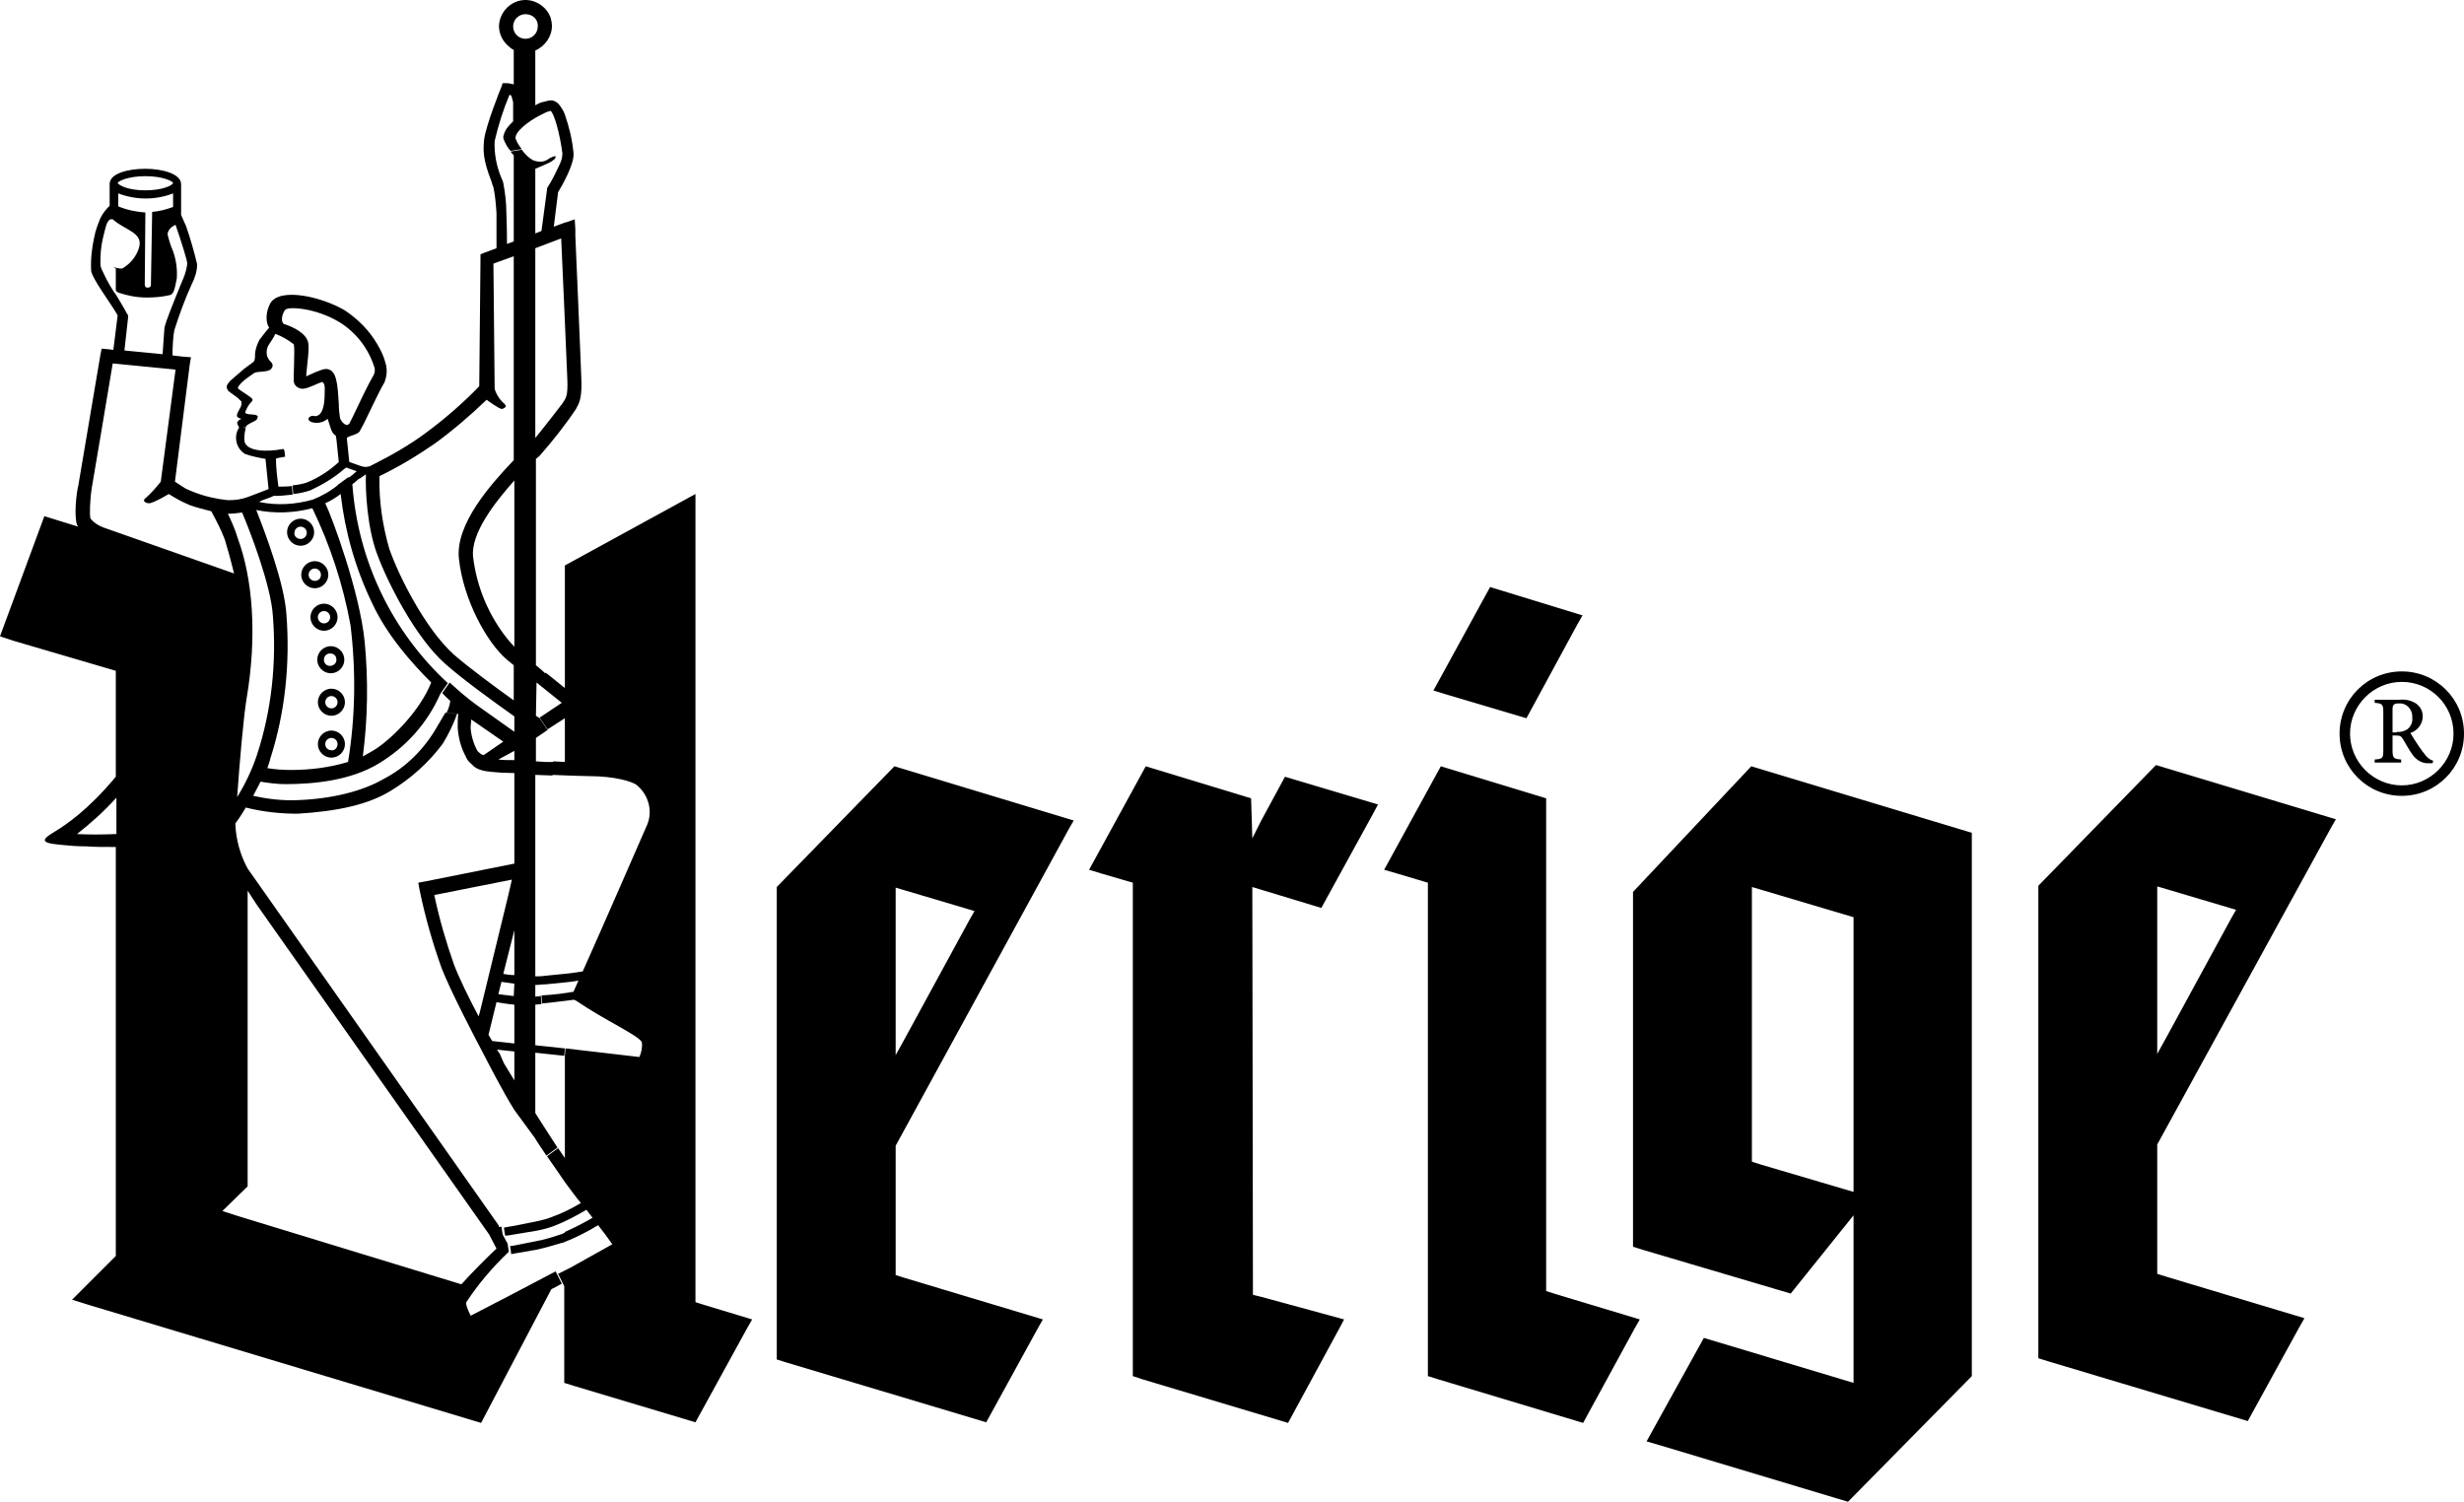 <?xml version="1.0" encoding="utf-8"?>
<!-- Generator: Adobe Illustrator 27.8.0, SVG Export Plug-In . SVG Version: 6.00 Build 0)  -->
<svg version="1.1" id="Ebene_1" xmlns="http://www.w3.org/2000/svg" xmlns:xlink="http://www.w3.org/1999/xlink" x="0px" y="0px"
	 width="400px" height="243.8px" viewBox="0 0 400 243.8" style="enable-background:new 0 0 400 243.8;" xml:space="preserve">
<path class="branding-color" d="M208.6,126.1l15.1,4.5l-0.8,1.5l-8.4,15.3l-11.2-3.4l0.1,66.2l1.6,0.4l13.2,3.6l-0.8,1.5l-8.3,15.3l-23.7-7.1l-1.5-0.5
	v-80.1l-4.8-1.4l-2.3-0.7l9.2-16.8l17.1,5.2l0.2,6.5l1.4-2.8L208.6,126.1z M284.3,124.4l35.8,10.8v88.2L300,243.8l-30.3-9.1
	l-2.4-0.7l9.3-16.8l24.3,7.3v-27.2L290.7,210l-24-7.1l-1.6-0.5v-57.6L284.3,124.4z M284.4,188.6l1.6,0.5l14.9,4.4v-44.6l-16.5-4.9
	V188.6z M251,209.6v-80l-17.1-5.2l-9.2,16.8l2.4,0.7l4.7,1.4v80.1l1.6,0.5L257,231l8.4-15.4l0.8-1.4l-13.6-4.1L251,209.6z
	 M247.8,116.6l8.3-15.3l0.8-1.4l-15-4.6l-9.2,16.8l2.3,0.7L247.8,116.6z M145.2,124.4l29.1,8.8l-0.8,1.4L145.4,186v21l1.6,0.5
	l22.3,6.7l-0.8,1.4l-8.4,15.3l-32.4-9.7l-1.6-0.5V144L145.2,124.4z M145.4,171.3l1.6-2.9l10.4-19.1l0.8-1.4l-12.8-3.8V171.3z
	 M114.5,211.9l7.6,2.3l-0.8,1.4l-8.4,15.3L93.2,225l-1.6-0.5v-15.7l-1-2l2-1l6.8-3.8c-0.7-1-1.5-2.1-2.3-3.1c-1.8,1.1-3.6,2-5.6,2.8
	l-0.4,0.1c-1.3,0.4-2.7,0.8-4.1,1.1l-3.5,0.6l-0.5,0.1l-0.2-1.3l0.7-0.1l3.5-0.7c1.2-0.2,2.5-0.6,3.7-1c0.3-0.1,0.7-0.2,1-0.4V200
	c1.6-0.7,3.1-1.5,4.5-2.3c-0.4-0.5-0.7-0.9-1-1.3c-1.7,1-3.4,1.9-5.2,2.6c-0.8,0.3-1.8,0.6-2.9,0.8l-3.6,0.6
	c-0.6,0.1-1.1,0.2-1.5,0.2l-0.2-1.3c0.5-0.1,1-0.2,1.7-0.3l3.5-0.7c0.9-0.2,1.8-0.4,2.5-0.7c1.7-0.6,3.3-1.4,4.8-2.3
	c-0.4-0.4-2.6-3.4-2.6-3.4c-0.8-1.2-1.8-2.6-2.9-4.2l1.8-1.3l1.1,1.6v-16.6l0.1-1.2l12,1.4c0.3-0.7,0.5-1.5,0.4-2.4
	c-0.5-1.1-6.1-3.6-10.6-6.7l-0.4-0.2l-1.6,0.2c-1,0.1-2.3,0.3-3.6,0.4l-0.1-1.3c2.1-0.1,4.1-0.4,5.2-0.6v0c0.1-0.2,0.4-0.9,0.8-1.8
	c-0.5,0.1-1.3,0.2-2.3,0.3c-0.9,0.1-2,0.2-3,0.3h-0.1c-0.5,0-1,0.1-1.5,0.1h-0.1v1.9l0.9-0.1l0.1,1.3l-1,0.1v6.6H87l4.7,0.5
	l-0.1,1.2l-4.7-0.5v9.8c1.2,1.9,2.5,3.9,3.6,5.6l-1.8,1.3c-0.6-0.9-1.3-1.9-1.9-2.9l-3.3-4.5c-1.9-3-4.8-8.7-4.8-8.7
	c-1.8-3.4-5.5-10.5-7-14.3c-1.5-4.2-2.7-8.4-3.6-12.8l-0.2-1.1l1.1-0.2l14.5-2.9v-14.7c-2.9-0.1-1.5,0-3.8-0.2
	c-2.3-0.2-2.8-0.9-3.2-1.3c-0.4-0.3-0.7-0.7-0.9-1.2c-0.8-1.5-1.2-3.1-1.3-4.7c0-0.5,0-1.7,0.1-2.2l-1.9-0.2
	c0.3-0.6,0.5-1.2,0.6-1.9c-0.4-0.4-0.9-0.8-1.3-1.3l1.2-1.7c1.4,1.3,2.8,2.5,4.3,3.6l6.2,4.4v-2.5c-3.4-2.4-8.5-6.1-11.3-8.6
	c-4.7-4.2-9.2-12.9-11-17.8c-1.6-4.3-1.9-10.3-1.8-12.9l-1,0.7l-0.1,0c-0.3,0.2-0.6,0.6-1.1,0.9c0.9,12.4,6.4,23.9,15.5,32.3
	l-1.2,1.7c-2.1,4.8-5.6,8.7-10.1,11.4s-10.4,3.3-15.1,3.3c-1.3,0-2.8-0.2-4-0.4c-0.4,0.8-0.8,1.5-1.2,2.3c2.3,0.5,4.7,0.8,7.1,0.7
	c5.8-0.2,10.7-1.5,14-3.4c3.7-1.9,6.7-4.9,8.8-8.6c0.6-1,1-1.7,1.3-2.2l1.9,0.2c-0.6,1.7-1.4,3.3-2.3,4.8c-2.3,3.1-5.2,5.7-8.5,7.7
	c-3.6,2.2-8.5,3.3-15.1,3.7c-2.8,0-5.6-0.3-8.4-1c-0.7,1.2-1.4,2.2-1.7,2.6c0.1,2.6,0.8,5.1,2,7.3L81,199v0.1v0.1
	c0.1,0,0.3,0,0.4-0.1l0.2,1.3l0.1,0.2l0.7,1.3l0.2,1.3l-0.2,0.2c-2.5,2.4-4.8,5.1-6.7,8c-0.1,0.4,0.1,0.9,0.7,2.2l6-3.1l7.8-4.1l1,2
	l-1.7,0.9L78.1,231l-63.5-19.1l-2.9-0.9l7.1-7.1v-66.4h-0.6c-1.5,0-2.9,0-4.2-0.1c-1.4,0-2.7-0.1-3.6-0.2l-1-0.1
	c-3-0.3-2.5-0.9-0.5-2.1c1.8-1.1,5.3-3.4,9.9-8.9v-17.2L2.1,104L0,103.3l7.2-19.5l5.5,1.7c-0.1-0.1-0.1-0.2-0.2-0.3
	c-0.5-1.5-0.1-5.2,0.2-6.3l3.6-21.3l0.2-1l1.1,0.1l0.8,0.1l0.7-5.6c-1-1.8-4.1-5.9-4.3-7.2c-0.1-1.9,0.1-3.7,0.5-5.5
	c0.2-1.1,0.6-2.1,1-3.1c0.4-0.8,0.9-1.4,1.5-2v-3.6c0.1-1.7,3.1-2.4,5.8-2.4c2.7,0,5.8,0.8,5.8,2.5v5l0.8,1.8c0.7,2,1.3,4.1,1.8,6.2
	c0,1.2-0.4,2.3-0.9,3.3c-1.1,2.4-2,4.9-2.8,7.4c-0.2,0.9-0.3,2.9-0.3,4.1l1.7,0.2h0.1L31,58l-0.2,1.2L30.7,60l-2.3,18.2
	c0.6,0.4,1.1,0.7,1.7,1.1c0.4,0.2,0.9,0.4,1.4,0.6c1.8,0.7,3.6,1.1,5.5,1.3c1.1,0,2.1-0.1,3.2-0.5c2.4-0.9,3.4-1.3,3.4-1.3l-0.5-4.9
	c-1.1-0.2-2.2-0.4-3.3-0.8c-1.4-0.8-1.9-2.7-1.1-4.1c0.1-0.1,0.1-0.1,0.1-0.2h0c-0.1-0.4-0.3-0.4-0.3-0.8c0.1-0.3,0.4-0.5,0.7-0.6
	c-1.2-0.3-0.7-0.8-0.2-1.8c0.2-0.3,0.2-0.6,0.2-1l-0.6-0.6l-1.5-1.1c-0.2-0.2-0.2-0.4-0.3-0.6c-0.1-0.4,0.6-1.1,0.6-1.1l2.2-1.9
	c0.3-0.2,0.5-0.4,0.8-0.6c0.3-0.2,0.9-0.6,0.9-0.8c0.1-0.3,0.1-0.6,0.1-0.8c0-0.9,0.3-1.7,0.7-2.5c0.4-0.5,1.1-1.5,1.6-2
	c-0.6-0.8-0.6-2.6,0.2-4c1.6-2.6,8.4-1,12.1,1.2c2.1,1.4,3.9,3.2,5.2,5.4c0.6,1,1.1,2,1.4,3.2c0.3,1,0.2,2.1-0.2,3.1
	c-0.9,1.5-2.4,4.8-3.3,6.6c-0.3,0.6-0.5,0.9-0.6,1.1c-0.2,0.8-1.9,0.9-2.2,1.3l0.4,3.9l1.7,0.6c0.3,0.1,0.6,0.2,0.9,0.2
	c0.4,0,0.8-0.1,1.1-0.3c3-1.5,6-3.2,8.7-5.2c3.1-2.3,6-4.8,8.7-7.6L78,42.1v-0.8l0.7-0.3l1.9-0.7c0-0.2,0-5.7,0-5.7
	c-0.1-1.4-0.2-2.8-0.5-4.2c-0.1-0.2-0.2-0.5-0.3-0.9c-1.4-3.6-1.4-5-1.2-6.9c0.3-2.3,2.7-8.3,2.8-8.5l0.2-0.6h0.6
	c0.4,0,0.8,0.1,1.2,0.2V8.1C83.2,8,83,7.9,82.8,7.7C81.7,6.9,81,5.6,81,4.2C81.1,1.9,83,0,85.3,0c1.8,0,3.5,1.2,4.1,2.9
	c0.1,0.4,0.2,0.9,0.2,1.3c0,1.7-1.1,3.3-2.7,4v8.9c0.5-0.3,0.9-0.5,1.5-0.6c0.3-0.1,0.7-0.2,1.1-0.2c0.5,0,0.9,0.3,1.2,0.6
	c0.4,0.5,0.8,1.1,1,1.7c0.7,2,1.2,4.1,1.4,6.2c0.2,1.8-1.9,5.4-2.5,6.4l-0.7,5.6l1.9-0.7h0.1l1.4-0.5l0.1,1.6v1.1c0,0,1,23.1,1,24
	c0,2.5-0.4,3.2-0.9,4.1c-1.8,2.7-3.8,5.2-5.9,7.6L87,74.5V108c0.5,0.4,1.1,0.9,1.5,1.3l0.1-0.1l3.1,2.5V91.8l21.2-11.6v131.2
	L114.5,211.9z M56.6,68.9L56.4,69C56.5,69,56.5,68.9,56.6,68.9z M46.1,52.6c1.3,0.4,3.5,1.4,3.9,2.9c0.3,1-0.2,3.9-0.3,5.6
	c0.9-0.4,2.5-1.2,3.2-1.2c1.8,0,1.9,2.5,2.1,5.7c0,0.8,0.1,1.6,0.2,2.3c0.2,0.5,0.7,1.1,1.2,1.1c0.1-0.1,0.3-0.2,0.3-0.2l0.6-1.2
	c0.9-1.9,2.4-5.1,3.4-6.8c0.2-0.5,0.2-0.9,0-1.4c-1-3-3-5.5-5.6-7.1c-3.8-2.3-8.3-2.6-8.8-2S45.5,52.2,46.1,52.6z M19.1,29.7
	c0.2,0.4,1.7,1.2,4.5,1.2c2.8,0,4.4-0.8,4.5-1.2c-0.1-0.3-1.7-1.1-4.5-1.1C20.8,28.6,19.2,29.4,19.1,29.7z M23.6,34.5
	c0,0-0.1,11.2-0.1,11.6c0,0.4,0.1,0.6,0.5,0.6c0.3,0,0.5-0.2,0.5-0.4c0,0,0,0,0-0.1c0-0.2,0.2-11.8,0.2-11.8
	c1.2-0.1,2.3-0.4,3.4-0.8v-2.2c-2.9,1.1-6,1.1-8.9,0v2.1C20.6,34.1,22.2,34.4,23.6,34.5z M20.6,50.9l0.2,0.3v0.3l-0.6,5.4l6.2,0.6
	c0.1-1.3,0.2-3.3,0.3-4.3c0.2-1,1.5-4.2,2.2-5.9l0.4-1l0.5-1.2c0.3-0.7,0.5-1.5,0.6-2.3c0-0.5-0.9-3.4-1.9-6.3
	c-0.7,0.3-1.2,0.8-1.3,1.5c0.2,0.9,0.5,1.9,0.9,2.8c0.5,1.4,0.7,2.9,0.6,4.4c-0.3,1.4-0.4,2.5-1.1,2.7c-1.3,0.3-2.5,0.4-3.8,0.4
	c-1.6,0-3.1-0.3-4.6-0.8c-0.1-0.1-0.2-0.1-0.3-0.2c-0.1-0.1-0.1-0.2-0.1-0.4v-3.3l-0.4-0.3c0.4,0.2,0.9,0.3,1.3,0.3l0.4-0.1H20
	c1.3-0.8,2.2-2,2.6-3.4c0.6-2.4-2.3-2.7-4.3-4.5c-0.5-0.1-0.7,0.2-0.9,0.6c-0.2,0.3-0.6,2.1-0.7,2.5c-0.3,1.3-0.4,2.5-0.4,3.8
	c0,0.4,0,0.8,0.2,1.2c0.6,1.3,1.2,2.5,2,3.7l0.3,0.4C19.4,48.8,20.2,50.1,20.6,50.9z M38,93.1c-0.8-3.2-1.3-4.8-1.5-5.5
	c-0.6-1.6-1.4-3.1-2.2-4.6c-1.2-0.3-2.4-0.6-3.5-1c-1.2-0.5-2.3-1.1-3.4-1.8c0,0-2.5,1.5-3.2,1.5s-1.1-0.5-0.6-0.8
	c0.9-0.8,1.7-1.7,2.5-2.7L28.5,60l-10.2-1c-0.7,4.3-3.4,20.2-3.4,20.2c-0.3,1.9-0.4,4.5-0.2,5c0.5,0.6,1.2,1.1,2,1.4L38,93.1z
	 M18.9,129.5c-2,2.2-4.1,4.1-6.4,5.9c1.8,0.1,4,0.1,6.4,0V129.5z M36.1,196.6l2.8,0.9l36,11c1.6-1.8,4.2-4.4,5.7-5.8l-1.2-2.3
	l-37.7-53.5l-1.5-2.3v48L36.1,196.6z M44.3,100c-0.3-5-3.8-14-5-16.8c-0.7,0.1-1.5,0.2-2.3,0.2c0.6,1.3,1.2,2.6,1.6,4
	c2.4,6.5,3.2,15.7,1.4,26.2c-0.5,3.2-1.1,10.1-1.5,15.8c1.3-2.1,2.4-4.4,3.2-6.8C44.1,115.3,44.9,107.6,44.3,100z M56.9,101.5
	c-1.2-6.6-3.3-13-6.2-19c-3,0.8-6.1,0.9-9.1,0.3c1.3,3.3,4.6,11.9,4.9,17c0.6,7.9-0.2,15.8-2.6,23.3c-0.1,0.5-0.3,1-0.5,1.6
	c1.2,0.2,2.5,0.3,3.8,0.3c3.2,0,6.3-0.4,9.3-1.3C57.7,116.4,57.8,108.9,56.9,101.5z M55.3,80.2c-0.8,0.6-1.6,1.1-2.5,1.5
	c1,2,5.6,14.3,6.4,22.5c0.6,6.2,0.5,12.5-0.3,18.6c0.5-0.3,1.1-0.6,1.6-0.9c2.9-1.7,7.7-6.5,9.5-11.1c-3.2-3.2-7.2-7.7-9.6-12.9
	C57.7,92.3,56,86.3,55.3,80.2z M56.9,77.5l-0.2,0c0.3-0.2,1-0.8,1.2-1l-1.7-0.6l-0.4,0.3c-1.6,1.4-3.5,2.5-5.4,3.4
	c-0.9,0.3-1.8,0.5-2.8,0.6l-0.1-1.4c0.8-0.1,1.6-0.2,2.4-0.5c1.9-0.8,3.6-1.9,5.1-3.3l-0.4-3.8c0,0-0.1-0.4-0.1-0.5
	c-0.7-0.3-0.9-1.5-1.3-2.7c-0.3,0.2-0.6,0.4-0.9,0.5c-0.6,0.2-1.2,0.2-1.8,0c-0.6-0.3-0.5-0.7-0.1-0.9c0.6-0.3,0.6,0.2,1.3-0.2
	c0.7-0.4,1-1.8,1-3.4c0.1-1.6-0.1-1.8-0.4-2c-0.7,0.2-2.1,1-3,1.1c-0.7,0.1-1.5-0.4-1.6-1.1c-0.1-0.6,0.2-5.3,0-6.1
	c-0.9-0.7-1.9-1.3-3-1.7c-0.3,0.7-0.8,1.3-1.2,2c-0.3,0.7-0.3,1.5,0.1,2.1c0.2,0.4,1.1,0.8,0.4,1.6c-0.5,0.6-2.3,0.3-2.8,0.7
	C41,60.8,38.9,62,38.6,63c0.4,0.5,2.4,1.5,2.4,1.9c0,0.4-0.5,0.3-1.2,2c0,0.5,1.4,0.3,1.8,0.5c0.4,0.2,0.2,0.2,0.2,0.4
	c0,0.5-0.9,0.7-1.5,1.1c-0.2,0.1-0.4,0.3-0.4,0.5h-0.5l0.5,0.1c-0.2,0.7-0.3,1.5-0.2,2.2c0.4,1.6,3.6,1.7,6.2,1.2
	c0.4-0.1,0.3,1.1,0.4,1.2c0.1,0.1-1.5,0.2-1.5,0.4c0,1.5,0.2,3,0.4,4.5c0.7,0,1.5,0,2.2-0.1l0.1,1.4c-1.8,0.2-2.1,0.2-3.1,0.2
	c-0.4,0.3-2.1,0.7-2.3,1c2.9,0.6,5.9,0.4,8.7-0.4c1.5-0.6,2.9-1.4,4.1-2.4v-0.1H55c0.5-0.4,1-0.7,1.5-1.1L56.9,77.5z M82.5,145.4
	l0.6-2.6l-12.6,2.5c0.8,3.8,1.9,7.6,3.2,11.3c0.8,2.1,2.4,5.4,4,8.4l0.2-0.7L82.5,145.4z M83.5,170.7l-2.8-0.3
	c0.1,0.2,0.2,0.4,0.4,0.6c0.3,0.7,0.6,1.4,0.7,1.6l1.7,2.8V170.7z M83.5,163.1c-1.2-0.1-2.2-0.3-2.9-0.4l-1.3,5.3l0.6,1l3.6,0.4
	V163.1z M83.5,159.7c-0.8-0.1-1.5-0.2-2.1-0.3l-0.5,2c0.7,0.1,1.6,0.2,2.5,0.3L83.5,159.7z M83.5,151l-1.8,7.1
	c0.5,0.1,1.1,0.2,1.8,0.2V151z M87.1,110.8L87.1,110.8l-0.1,5.4l0.6,0.4l1.3,1.9l-1.9,1.3v3.8l1.6,0.1h1.2l0-0.1l1.9,0.1v-7.1
	l-2.8,1.8l-1.3-1.9l3.6-2.4L87.1,110.8z M86.9,40.3v30.8c1.8-2.2,4.1-5.2,4.4-5.6c0.6-0.9,0.9-1.2,0.8-3.9c0-0.7-1-22.9-1-22.9
	L86.9,40.3z M85.3,6.3c1.1,0,2-0.9,2-2c0.1-1.1-0.8-2-2-2c-1.1,0-2,0.9-2,2S84.2,6.3,85.3,6.3z M83.4,108l-1.1-0.9
	c-3.3-2.8-7.1-9.8-7.8-16.4c-0.6-5.6,5.1-12,8.9-16V41.6l-3.3,1.2L80.3,63v0.1c0.2,0.8,0.7,1.6,1.3,2.2c0.4,0.3,0.5,0.5,0.5,0.7
	c0,0.1-0.3,0.3-0.6,0.4c-0.5,0-2.5-1.5-2.5-1.5c-2.6,2.5-5.4,4.9-8.4,7.1c-2.9,2-5.9,3.8-9,5.3c-0.1,4,0.5,8,1.6,11.8
	c1.6,4.6,5.9,13,10.4,17.1c2.4,2.1,6.6,5.2,9.8,7.5V108z M81.7,120.4l-5.2-3.6c0,0.4-0.1,0.9-0.1,1.4c0.1,1.3,0.5,2.6,1.1,3.7
	c0.3,0.3,0.6,0.6,1,0.7L81.7,120.4z M83.5,121.9l-2.6,1.4c0.6,0.1,1.9,0.1,2.6,0.1V121.9z M83.5,78c-3.2,3.6-7.1,8.6-6.7,12.4
	c0.6,5,2.6,9.7,5.8,13.6c0.3,0.3,0.6,0.7,0.9,1V78z M89.2,25.7c0,0,0.9-0.5,1-0.3c0,0.3-0.2,0.5-0.4,0.6c-0.2,0.2-0.5,0.4-2.9,1.4
	v10.5l1-0.4l0.9-6.7v-0.2l0.1-0.2c0.7-1.1,1.3-2.3,1.9-3.6c0.3-0.6,0.5-1.2,0.5-1.9c-0.4-3.1-1.3-6.4-1.9-6.9
	c-0.6,0.1-1.1,0.4-1.7,0.7l0,0c-1.8,0.9-4.2,2.7-4,3.8c0.2,0.6,0.6,1.2,1,1.7l-1.8,0.3c-0.5-0.5-0.8-1.1-1.1-1.8
	c-0.1-0.2-0.1-0.4-0.1-0.5c0.1-0.5,0.3-1,0.6-1.4c0.3-0.4,0.7-0.8,1-1.1v-3.1c0-0.1-0.2-0.7-0.3-1.1c-0.1,0-0.2-0.1-0.3-0.1
	c-1,2.4-1.8,4.9-2.4,7.5c-0.1,2,0.3,4.1,1.1,6c0.2,0.4,0.3,0.7,0.3,0.8c0.3,1.6,0.5,3.2,0.5,4.8c0.1,2.3,0.1,4.5,0.1,5v0.1l1.1-0.4
	v-14c-0.2-0.2-0.4-0.4-0.5-0.6l1.8-0.3c0.5,0.7,1.1,1.3,1.8,1.7C88.3,26.7,89.1,25.7,89.2,25.7z M103.3,127.4
	c-0.7-0.5-3.4-1.4-7.7-1.4c-1.1,0-3.3-0.1-5.9-0.2l0,0.1l-2.7-0.1h-0.1v32.7H87c0.5,0,1,0,1.5-0.1h0.1c1-0.1,2.1-0.2,3-0.3
	c1.2-0.1,2.3-0.3,3-0.4c3.1-6.9,9.7-22.1,10.5-23.9C106,131.5,105.2,128.9,103.3,127.4z M56,114c0,1.2-1,2.2-2.2,2.2s-2.2-1-2.2-2.2
	c0-1.2,1-2.2,2.2-2.2S56,112.8,56,114z M54.8,114c0-0.6-0.5-1-1-1c-0.6,0-1,0.5-1,1s0.4,1,1,1C54.4,115,54.8,114.5,54.8,114z
	 M56,120.8c0,1.2-1,2.2-2.2,2.2s-2.2-1-2.2-2.2s1-2.2,2.2-2.2S56,119.6,56,120.8z M54.8,120.8c0-0.6-0.5-1-1-1c-0.6,0-1,0.5-1,1
	c0,0.6,0.5,1,1,1C54.3,121.9,54.8,121.4,54.8,120.8z M51.5,107.1c0-1.2,1-2.2,2.2-2.2s2.2,1,2.2,2.2s-1,2.2-2.2,2.2
	S51.5,108.3,51.5,107.1z M52.6,107c-0.1,0.6,0.4,1.1,0.9,1.1c0.1,0,0.1,0,0.2,0c0.6-0.1,1-0.6,0.9-1.1c0-0.5-0.4-0.9-0.9-0.9
	C53.1,106,52.6,106.5,52.6,107z M52.6,102.4c-1.2,0-2.2-1-2.2-2.2c0-1.2,1-2.2,2.2-2.2c1.2,0,2.2,1,2.2,2.2
	C54.8,101.4,53.8,102.4,52.6,102.4z M52.6,101.2c0.6,0,1-0.5,1-1c0-0.6-0.5-1-1-1c-0.6,0-1,0.5-1,1S52,101.2,52.6,101.2z M51.1,95.5
	c-1.2,0-2.2-1-2.2-2.2s1-2.2,2.2-2.2c1.2,0,2.2,1,2.2,2.2S52.3,95.5,51.1,95.5z M51.1,94.3c0.6,0,1-0.4,1-1s-0.5-1-1-1
	c-0.6,0-1,0.5-1,1C50.1,93.9,50.6,94.3,51.1,94.3z M48.8,88.6c-1.2,0-2.2-1-2.2-2.2c0-1.2,1-2.2,2.2-2.2c1.2,0,2.2,1,2.2,2.2
	S50,88.6,48.8,88.6z M49.8,86.5c0-0.6-0.5-1-1-1c-0.6,0-1,0.5-1,1c-0.1,0.5,0.4,1,1,1C49.4,87.5,49.8,87,49.8,86.5z M350,124.2
	l29.2,8.8l-0.8,1.4l-28.2,51.4v21l1.6,0.5l22.3,6.7l-0.8,1.4l-8.4,15.3l-32.4-9.7l-1.6-0.5v-76.7L350,124.2z M350.2,171.1l1.6-2.9
	l10.4-19.1l0.8-1.4l-12.8-3.8V171.1z M393.9,122.8c0.3,0.3,0.7,0.6,1.1,0.7l-0.1,0.4h-0.6c-1,0.1-2-0.5-2.6-1.3
	c-0.6-0.8-1.1-1.8-1.6-2.6c-0.3-0.5-0.5-0.6-1.2-0.6h-0.5v2.4c0,1.3,0.2,1.4,1.4,1.5v0.5h-4.3v-0.5c1.3-0.1,1.4-0.2,1.4-1.5v-6.2
	c0-1.3-0.2-1.4-1.4-1.5v-0.5h4.1c0.9-0.1,1.8,0.1,2.6,0.6c0.7,0.5,1.1,1.2,1.1,2.1c0,1.2-0.8,2.3-2,2.7c0.3,0.5,0.9,1.5,1.4,2.2
	C393.1,121.8,393.5,122.3,393.9,122.8z M390.8,118.4c0.6-0.5,0.9-1.2,0.8-1.9c0.1-1.1-0.7-2.2-1.8-2.3c-0.1,0-0.3,0-0.4,0
	c-0.3,0-0.6,0-0.8,0.2c-0.1,0.1-0.2,0.3-0.2,0.7v3.8h0.7v-0.1C389.7,118.9,390.3,118.7,390.8,118.4z M400,119.1
	c0,5.6-4.5,10.1-10.1,10.1c-5.6,0-10.1-4.5-10.1-10.1s4.5-10.1,10.1-10.1C395.5,109,400,113.5,400,119.1z M398.3,119.1
	c0-4.6-3.7-8.4-8.4-8.4c-4.6,0-8.4,3.8-8.4,8.4s3.8,8.4,8.4,8.4C394.5,127.5,398.3,123.7,398.3,119.1z"/>
</svg>
